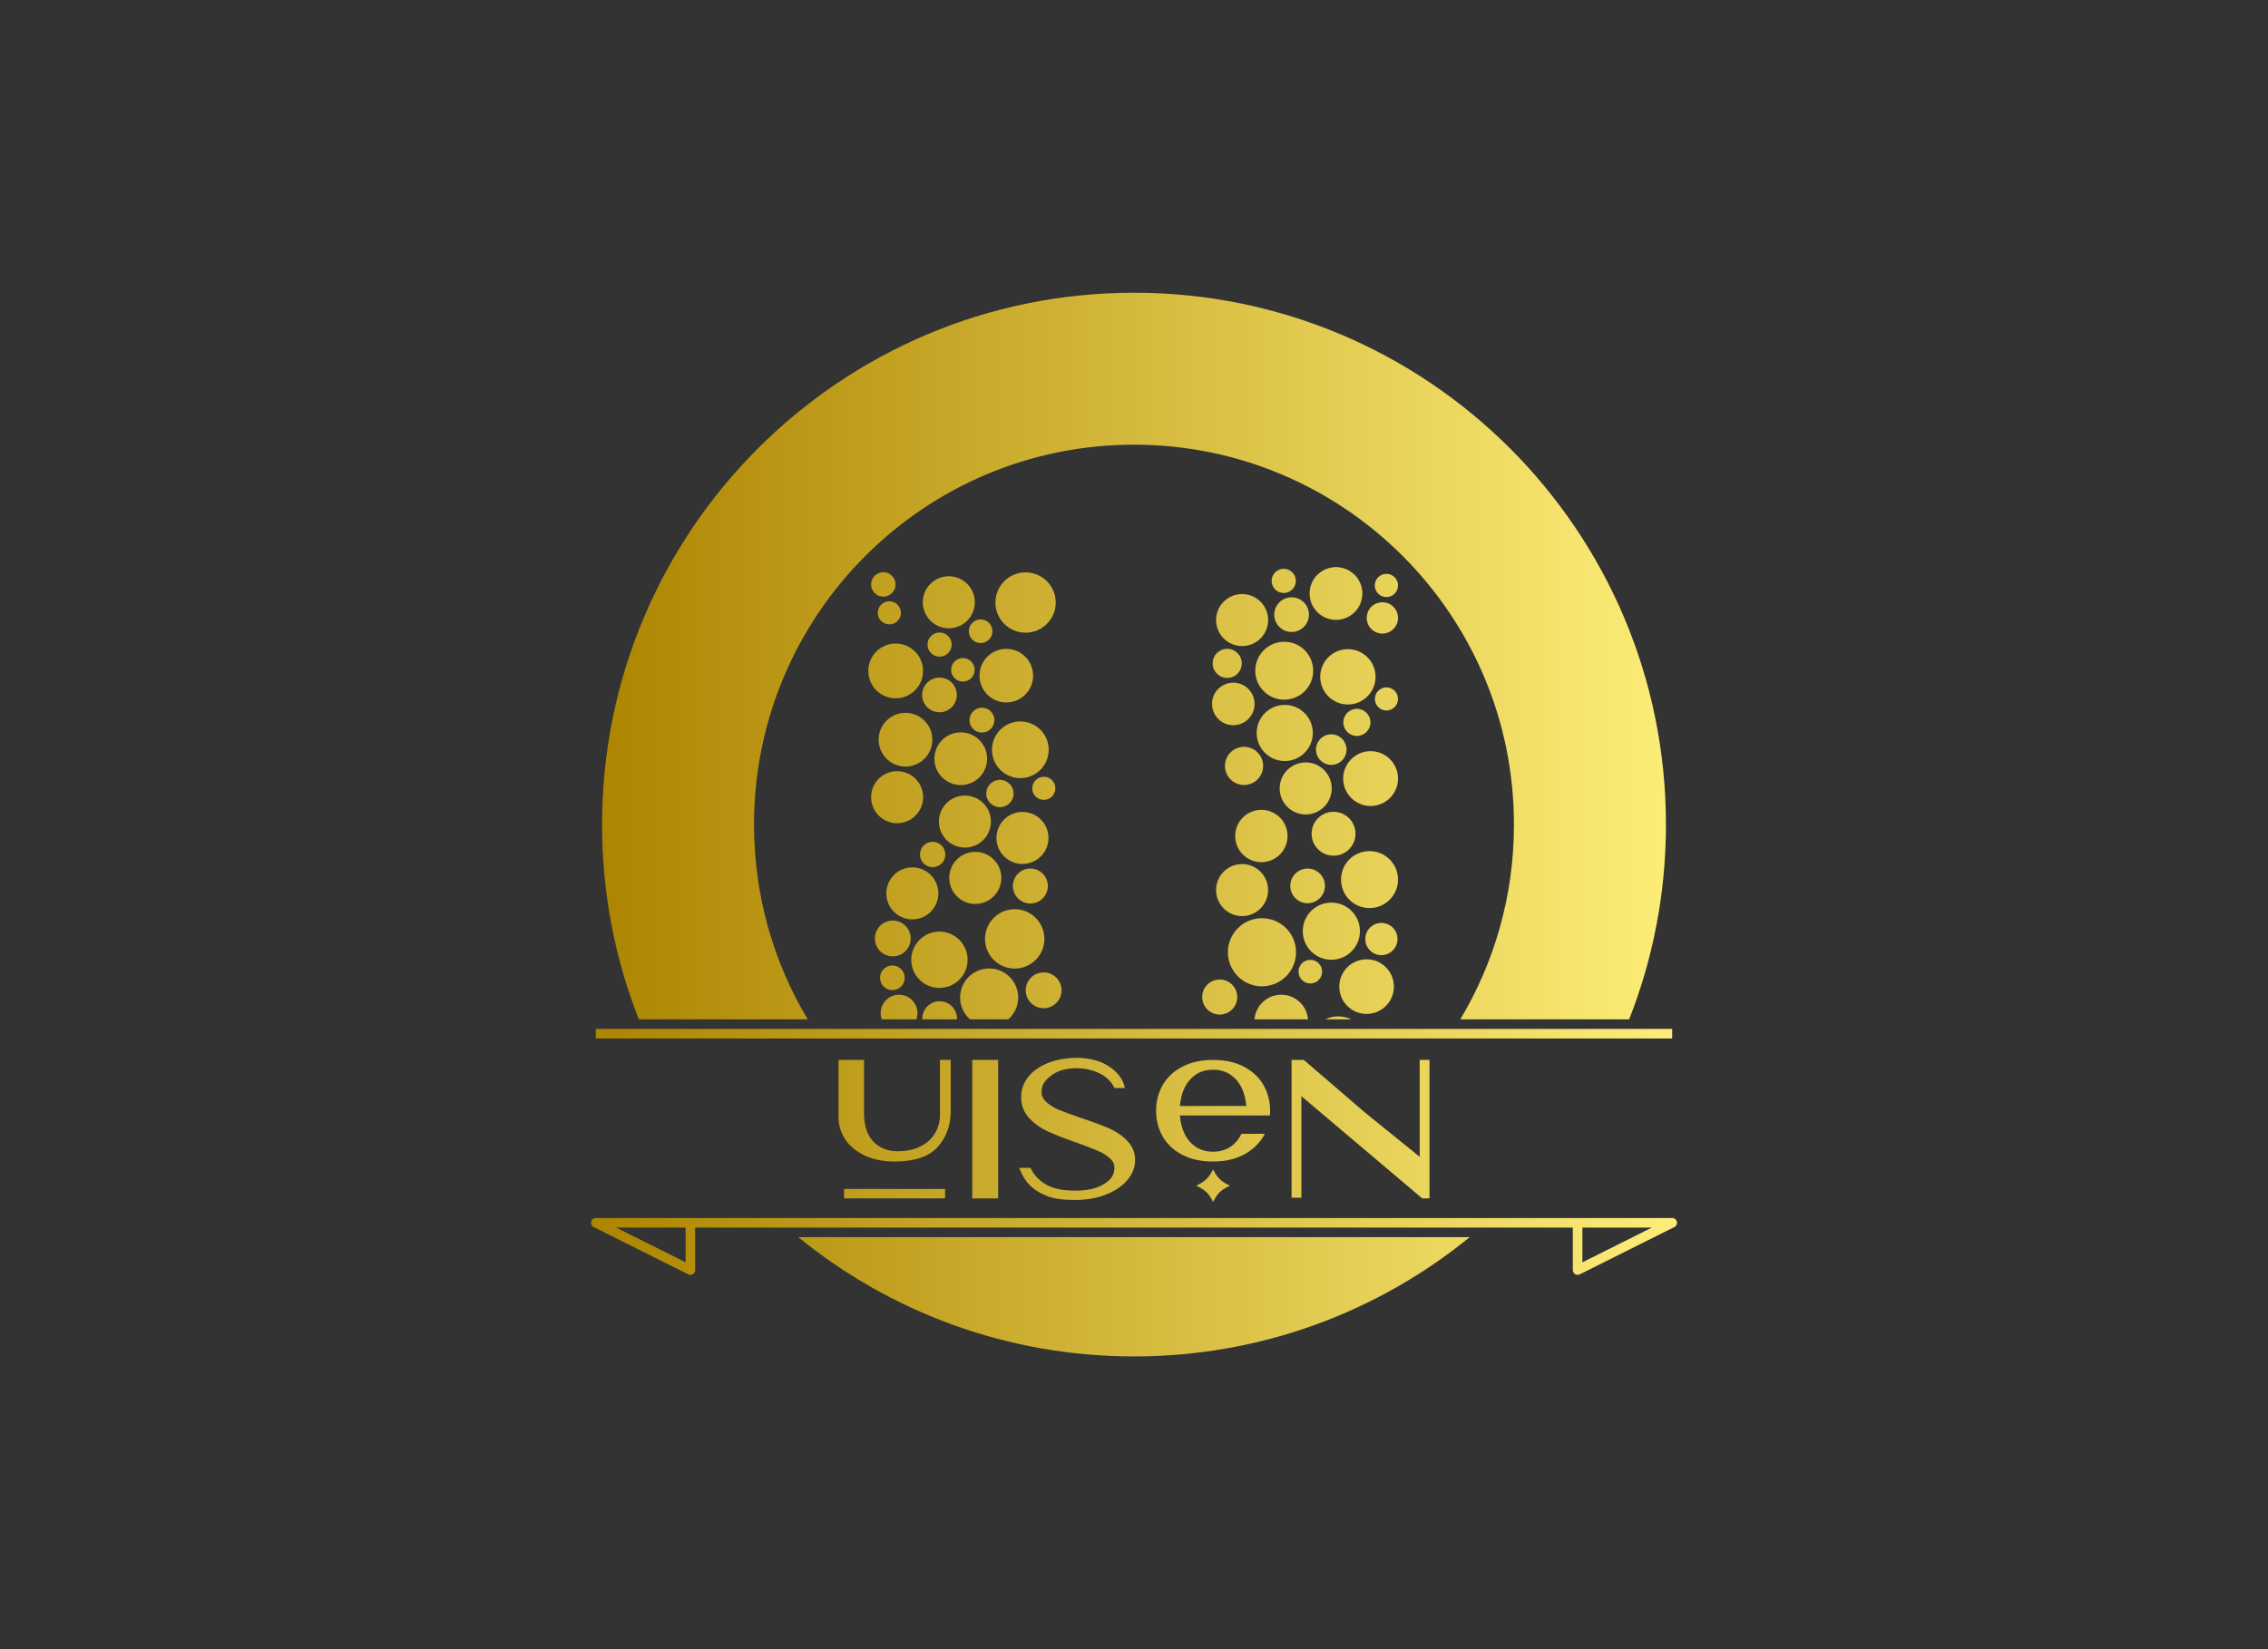 <svg xmlns:mydata="http://www.w3.org/2000/svg" mydata:contrastcolor="000000" mydata:template="Contrast" mydata:presentation="2.5" mydata:layouttype="undefined" mydata:specialfontid="undefined" mydata:id1="746" mydata:id2="748" mydata:companyname="UISEN" mydata:companytagline="" version="1.1" xmlns="http://www.w3.org/2000/svg" xmlns:xlink="http://www.w3.org/1999/xlink" viewBox="0 35 550 400"><rect x="0" y="35" width="550" height="400" fill="#333333" stroke="none"/><defs><linearGradient x1="143.327" y1="235" x2="406.673" y2="235" gradientUnits="userSpaceOnUse" id="color-12632425726"><stop offset="0" stop-color="#ac8400"></stop><stop offset="1" stop-color="#fdee79"></stop></linearGradient></defs><g fill="url(#color-12632425726)" fill-rule="none" stroke="none" stroke-width="1" stroke-linecap="butt" stroke-linejoin="miter" stroke-miterlimit="10" stroke-dasharray="" stroke-dashoffset="0" font-family="none" font-weight="none" font-size="none" text-anchor="none" style="mix-blend-mode: normal"><g data-paper-data="{&quot;isGlobalGroup&quot;:true,&quot;bounds&quot;:{&quot;x&quot;:143.3269839759813,&quot;y&quot;:106,&quot;width&quot;:263.3460320480374,&quot;height&quot;:258}}"><g data-paper-data="{&quot;fillRule&quot;:&quot;nonzero&quot;,&quot;fillRuleOriginal&quot;:&quot;nonzero&quot;,&quot;isIcon&quot;:true,&quot;iconStyle&quot;:&quot;standalone&quot;,&quot;selectedEffects&quot;:{&quot;container&quot;:&quot;&quot;,&quot;transformation&quot;:&quot;rotate0;translate49&quot;,&quot;pattern&quot;:&quot;particle-circle&quot;},&quot;bounds&quot;:{&quot;x&quot;:210.56762655030795,&quot;y&quot;:172.55339212459677,&quot;width&quot;:128.46053908947462,&quot;height&quot;:109.68233623480825},&quot;iconType&quot;:&quot;initial&quot;,&quot;initialText&quot;:&quot;U&quot;,&quot;rawInitialId&quot;:220,&quot;monogramSpecial&quot;:&quot;particle-circle&quot;,&quot;suitableAsStandaloneIcon&quot;:false}" fill-rule="evenodd"><path d="M317.585,178.952c0,-3.534 2.866,-6.399 6.399,-6.399c3.535,0 6.4,2.865 6.4,6.399c0,3.534 -2.866,6.399 -6.4,6.399c-3.534,0 -6.399,-2.865 -6.399,-6.399zM241.391,181.143c0,-4.04 3.276,-7.315 7.316,-7.315c4.04,0 7.315,3.275 7.315,7.315c0,4.04 -3.275,7.316 -7.315,7.316c-4.04,0 -7.316,-3.276 -7.316,-7.316zM304.407,197.68c0,-3.879 3.145,-7.024 7.024,-7.024c3.879,0 7.025,3.145 7.025,7.024c0,3.88 -3.146,7.024 -7.025,7.024c-3.879,0 -7.024,-3.144 -7.024,-7.024zM210.568,197.728c0,-3.667 2.973,-6.64 6.64,-6.64c3.667,0 6.639,2.973 6.639,6.64c0,3.667 -2.973,6.64 -6.639,6.64c-3.667,0 -6.64,-2.973 -6.64,-6.64zM237.533,198.877c0,-3.59 2.91,-6.5 6.499,-6.5c3.59,0 6.5,2.91 6.5,6.5c0,3.589 -2.91,6.5 -6.5,6.5c-3.589,0 -6.499,-2.911 -6.499,-6.5zM320.161,199.162c0,-3.706 3.003,-6.711 6.71,-6.711c3.706,0 6.71,3.005 6.71,6.711c0,3.705 -3.003,6.71 -6.71,6.71c-3.706,0 -6.71,-3.005 -6.71,-6.71zM304.75,212.777c0,-3.76 3.048,-6.807 6.809,-6.807c3.759,0 6.807,3.047 6.807,6.807c0,3.759 -3.048,6.807 -6.807,6.807c-3.761,0 -6.809,-3.048 -6.809,-6.807zM213.07,214.412c0,-3.597 2.917,-6.514 6.515,-6.514c3.598,0 6.515,2.917 6.515,6.514c0,3.598 -2.917,6.515 -6.515,6.515c-3.598,0 -6.515,-2.917 -6.515,-6.515zM240.559,216.855c0,-3.798 3.079,-6.878 6.877,-6.878c3.799,0 6.878,3.08 6.878,6.878c0,3.798 -3.079,6.878 -6.878,6.878c-3.798,0 -6.877,-3.08 -6.877,-6.878zM226.594,219.022c0,-3.53 2.862,-6.392 6.392,-6.392c3.529,0 6.392,2.862 6.392,6.392c0,3.53 -2.863,6.392 -6.392,6.392c-3.53,0 -6.392,-2.862 -6.392,-6.392zM325.726,223.841c0,-3.673 2.977,-6.65 6.651,-6.65c3.672,0 6.651,2.977 6.651,6.65c0,3.672 -2.978,6.65 -6.651,6.65c-3.673,0 -6.651,-2.978 -6.651,-6.65zM325.202,248.341c0,-3.817 3.094,-6.912 6.912,-6.912c3.817,0 6.912,3.095 6.912,6.912c0,3.818 -3.095,6.912 -6.912,6.912c-3.818,0 -6.912,-3.094 -6.912,-6.912zM315.929,260.854c0,-3.829 3.104,-6.933 6.933,-6.933c3.829,0 6.933,3.104 6.933,6.933c0,3.829 -3.104,6.933 -6.933,6.933c-3.829,0 -6.933,-3.104 -6.933,-6.933zM238.874,262.724c0,-3.976 3.223,-7.199 7.199,-7.199c3.975,0 7.199,3.223 7.199,7.199c0,3.975 -3.224,7.199 -7.199,7.199c-3.976,0 -7.199,-3.224 -7.199,-7.199zM297.77,265.97c0,-4.563 3.699,-8.262 8.264,-8.262c4.563,0 8.262,3.699 8.262,8.262c0,4.563 -3.7,8.262 -8.262,8.262c-4.564,0 -8.264,-3.7 -8.264,-8.262zM220.985,267.793c0,-3.772 3.058,-6.83 6.829,-6.83c3.772,0 6.829,3.058 6.829,6.83c0,3.771 -3.058,6.828 -6.829,6.828c-3.772,0 -6.829,-3.057 -6.829,-6.828zM324.78,274.3c0,-3.658 2.965,-6.624 6.624,-6.624c3.659,0 6.624,2.966 6.624,6.624c0,3.659 -2.965,6.624 -6.624,6.624c-3.659,0 -6.624,-2.965 -6.624,-6.624zM232.834,276.939c0,-3.89 3.153,-7.042 7.043,-7.042c3.889,0 7.043,3.153 7.043,7.042c0,2.111 -0.93,4.006 -2.402,5.297h-9.281c-1.472,-1.291 -2.402,-3.186 -2.402,-5.297zM327.678,282.236c-0.955,-0.459 -2.026,-0.717 -3.158,-0.717c-1.131,0 -2.201,0.258 -3.158,0.717zM317.198,282.236c-0.274,-3.344 -3.076,-5.971 -6.49,-5.971c-3.414,0 -6.214,2.627 -6.489,5.971z"></path><path d="M311.311,172.958c-1.619,0 -2.934,1.314 -2.934,2.935c0,1.621 1.315,2.935 2.934,2.935c1.621,0 2.935,-1.314 2.935,-2.935c0,-1.621 -1.314,-2.935 -2.935,-2.935zM214.213,173.789c-1.637,0 -2.966,1.328 -2.966,2.966c0,1.638 1.329,2.966 2.966,2.966c1.638,0 2.966,-1.328 2.966,-2.966c0,-1.638 -1.328,-2.966 -2.966,-2.966zM336.21,174.185c-1.555,0 -2.816,1.261 -2.816,2.817c0,1.555 1.261,2.816 2.816,2.816c1.556,0 2.818,-1.261 2.818,-2.816c0,-1.556 -1.262,-2.817 -2.818,-2.817zM230.09,174.769c-3.484,0 -6.309,2.825 -6.309,6.309c0,3.485 2.825,6.31 6.309,6.31c3.485,0 6.309,-2.825 6.309,-6.31c0,-3.484 -2.824,-6.309 -6.309,-6.309zM301.215,179.086c-3.484,0 -6.309,2.824 -6.309,6.309c0,3.484 2.825,6.309 6.309,6.309c3.486,0 6.31,-2.825 6.31,-6.309c0,-3.485 -2.825,-6.309 -6.31,-6.309zM313.218,179.873c-2.323,0 -4.206,1.883 -4.206,4.206c0,2.323 1.883,4.207 4.206,4.207c2.324,0 4.207,-1.883 4.207,-4.207c0,-2.322 -1.883,-4.206 -4.207,-4.206zM215.667,180.833c-1.549,0 -2.805,1.255 -2.805,2.805c0,1.549 1.256,2.804 2.805,2.804c1.549,0 2.804,-1.255 2.804,-2.804c0,-1.55 -1.255,-2.805 -2.804,-2.805zM335.229,181.077c-2.098,0 -3.798,1.701 -3.798,3.798c0,2.098 1.7,3.799 3.798,3.799c2.099,0 3.799,-1.701 3.799,-3.799c0,-2.097 -1.701,-3.798 -3.799,-3.798zM237.808,185.242c-1.581,0 -2.865,1.282 -2.865,2.865c0,1.582 1.283,2.865 2.865,2.865c1.582,0 2.865,-1.282 2.865,-2.865c0,-1.582 -1.282,-2.865 -2.865,-2.865zM227.853,188.412c-1.619,0 -2.932,1.312 -2.932,2.931c0,1.619 1.313,2.932 2.932,2.932c1.619,0 2.931,-1.313 2.931,-2.932c0,-1.619 -1.312,-2.931 -2.931,-2.931zM297.605,192.365c-1.951,0 -3.531,1.581 -3.531,3.531c0,1.95 1.58,3.531 3.531,3.531c1.95,0 3.53,-1.581 3.53,-3.531c0,-1.95 -1.58,-3.531 -3.53,-3.531zM233.507,194.61c-1.578,0 -2.855,1.278 -2.855,2.855c0,1.577 1.278,2.855 2.855,2.855c1.577,0 2.855,-1.278 2.855,-2.855c0,-1.577 -1.278,-2.855 -2.855,-2.855zM227.826,199.346c-2.322,0 -4.206,1.882 -4.206,4.206c0,2.323 1.883,4.207 4.206,4.207c2.323,0 4.207,-1.883 4.207,-4.207c0,-2.323 -1.883,-4.206 -4.207,-4.206zM299.081,200.582c-2.848,0 -5.157,2.309 -5.157,5.157c0,2.847 2.309,5.156 5.157,5.156c2.847,0 5.156,-2.309 5.156,-5.156c0,-2.848 -2.309,-5.157 -5.156,-5.157zM336.22,201.72c-1.549,0 -2.804,1.255 -2.804,2.804c0,1.549 1.255,2.805 2.804,2.805c1.549,0 2.805,-1.256 2.805,-2.805c0,-1.549 -1.257,-2.804 -2.805,-2.804zM238.127,206.65c-1.666,0 -3.017,1.351 -3.017,3.017c0,1.666 1.351,3.017 3.017,3.017c1.666,0 3.017,-1.351 3.017,-3.017c0,-1.666 -1.351,-3.017 -3.017,-3.017zM329.046,206.924c-1.817,0 -3.29,1.473 -3.29,3.291c0,1.818 1.473,3.291 3.29,3.291c1.817,0 3.291,-1.473 3.291,-3.291c0,-1.818 -1.474,-3.291 -3.291,-3.291zM322.839,213.106c-2.046,0 -3.705,1.659 -3.705,3.705c0,2.046 1.659,3.705 3.705,3.705c2.046,0 3.705,-1.659 3.705,-3.705c0,-2.046 -1.659,-3.705 -3.705,-3.705zM301.685,216.139c-2.556,0 -4.628,2.073 -4.628,4.629c0,2.556 2.073,4.629 4.628,4.629c2.557,0 4.629,-2.073 4.629,-4.629c0,-2.557 -2.072,-4.629 -4.629,-4.629zM316.638,219.923c-3.485,0 -6.31,2.825 -6.31,6.31c0,3.484 2.825,6.309 6.31,6.309c3.484,0 6.309,-2.825 6.309,-6.309c0,-3.485 -2.825,-6.31 -6.309,-6.31zM217.557,222.047c-3.484,0 -6.309,2.825 -6.309,6.309c0,3.485 2.825,6.31 6.309,6.31c3.485,0 6.31,-2.825 6.31,-6.31c0,-3.484 -2.825,-6.309 -6.31,-6.309zM253.128,223.4c-1.549,0 -2.804,1.255 -2.804,2.804c0,1.549 1.255,2.804 2.804,2.804c1.549,0 2.805,-1.255 2.805,-2.804c0,-1.549 -1.256,-2.804 -2.805,-2.804zM242.488,224.153c-1.828,0 -3.311,1.483 -3.311,3.311c0,1.829 1.483,3.311 3.311,3.311c1.829,0 3.311,-1.482 3.311,-3.311c0,-1.828 -1.482,-3.311 -3.311,-3.311zM233.993,227.962c-3.484,0 -6.309,2.824 -6.309,6.309c0,3.484 2.825,6.309 6.309,6.309c3.485,0 6.309,-2.825 6.309,-6.309c0,-3.485 -2.824,-6.309 -6.309,-6.309zM305.89,231.425c-3.505,0 -6.347,2.842 -6.347,6.347c0,3.505 2.842,6.347 6.347,6.347c3.506,0 6.347,-2.842 6.347,-6.347c0,-3.505 -2.841,-6.347 -6.347,-6.347zM323.393,231.897c-2.941,0 -5.324,2.384 -5.324,5.325c0,2.94 2.383,5.324 5.324,5.324c2.941,0 5.324,-2.384 5.324,-5.324c0,-2.941 -2.383,-5.325 -5.324,-5.325zM247.953,231.932c-3.485,0 -6.309,2.824 -6.309,6.309c0,3.484 2.824,6.309 6.309,6.309c3.485,0 6.309,-2.825 6.309,-6.309c0,-3.485 -2.824,-6.309 -6.309,-6.309zM226.175,239.179c-1.697,0 -3.073,1.376 -3.073,3.073c0,1.697 1.376,3.073 3.073,3.073c1.697,0 3.073,-1.376 3.073,-3.073c0,-1.697 -1.376,-3.073 -3.073,-3.073zM236.515,241.615c-3.488,0 -6.316,2.828 -6.316,6.316c0,3.489 2.828,6.316 6.316,6.316c3.489,0 6.316,-2.827 6.316,-6.316c0,-3.488 -2.827,-6.316 -6.316,-6.316zM301.211,244.574c-3.484,0 -6.309,2.825 -6.309,6.309c0,3.485 2.825,6.31 6.309,6.31c3.486,0 6.31,-2.825 6.31,-6.31c0,-3.484 -2.825,-6.309 -6.31,-6.309zM221.244,245.379c-3.484,0 -6.309,2.825 -6.309,6.309c0,3.485 2.825,6.31 6.309,6.31c3.485,0 6.31,-2.825 6.31,-6.31c0,-3.484 -2.825,-6.309 -6.31,-6.309zM249.866,245.659c-2.342,0 -4.241,1.899 -4.241,4.242c0,2.343 1.899,4.242 4.241,4.242c2.343,0 4.242,-1.899 4.242,-4.242c0,-2.343 -1.899,-4.242 -4.242,-4.242zM317.099,245.663c-2.323,0 -4.206,1.883 -4.206,4.207c0,2.322 1.883,4.206 4.206,4.206c2.324,0 4.207,-1.883 4.207,-4.206c0,-2.323 -1.883,-4.207 -4.207,-4.207zM216.507,258.281c-2.397,0 -4.339,1.942 -4.339,4.339c0,2.397 1.942,4.34 4.339,4.34c2.397,0 4.34,-1.943 4.34,-4.34c0,-2.397 -1.943,-4.339 -4.34,-4.339zM334.991,258.854c-2.159,0 -3.908,1.75 -3.908,3.909c0,2.158 1.749,3.908 3.908,3.908c2.158,0 3.908,-1.75 3.908,-3.908c0,-2.158 -1.75,-3.909 -3.908,-3.909zM317.758,267.803c-1.583,0 -2.866,1.282 -2.866,2.865c0,1.582 1.283,2.864 2.866,2.864c1.581,0 2.864,-1.282 2.864,-2.864c0,-1.583 -1.283,-2.865 -2.864,-2.865zM216.404,269.168c-1.652,0 -2.992,1.34 -2.992,2.992c0,1.652 1.34,2.992 2.992,2.992c1.653,0 2.992,-1.339 2.992,-2.992c0,-1.651 -1.339,-2.992 -2.992,-2.992zM253.083,270.85c-2.4,0 -4.345,1.945 -4.345,4.343c0,2.4 1.945,4.345 4.345,4.345c2.4,0 4.345,-1.945 4.345,-4.345c0,-2.398 -1.945,-4.343 -4.345,-4.343zM295.786,272.575c-2.349,0 -4.254,1.905 -4.254,4.253c0,2.349 1.905,4.254 4.254,4.254c2.348,0 4.253,-1.906 4.253,-4.254c0,-2.349 -1.905,-4.253 -4.253,-4.253zM218.029,276.264c-2.461,0 -4.457,1.995 -4.457,4.456c0,0.532 0.093,1.042 0.264,1.516h8.384c0.171,-0.473 0.264,-0.983 0.264,-1.516c0,-2.461 -1.994,-4.456 -4.456,-4.456zM232.069,282.236h-8.405c-0.003,-0.06 -0.004,-0.121 -0.004,-0.182c0,-2.323 1.883,-4.206 4.206,-4.206c2.323,0 4.207,1.883 4.207,4.206c0,0.061 -0.001,0.122 -0.004,0.182z"></path></g><g><path d="M227.953,292.08v13.238c0,1.705 -0.418,3.252 -1.241,4.595c-0.824,1.344 -2.02,2.41 -3.553,3.167c-1.548,0.767 -3.412,1.156 -5.539,1.156c-1.898,0 -8.089,-0.672 -8.089,-9.311v-12.845h-6.192v13.86c0,1.895 0.534,3.688 1.587,5.332c1.052,1.644 2.636,2.98 4.709,3.969c2.056,0.982 4.542,1.48 7.39,1.48c4.743,0 8.222,-1.177 10.343,-3.498c2.11,-2.308 3.179,-5.234 3.179,-8.694v-12.449zM229.188,325.669v-2.298h-24.49v2.298z" data-paper-data="{&quot;glyphName&quot;:&quot;&quot;,&quot;glyphIndex&quot;:0,&quot;firstGlyphOfWord&quot;:true,&quot;word&quot;:1}" fill-rule="nonzero"></path><path d="M242.056,325.67v-33.59h-6.282v33.59z" data-paper-data="{&quot;glyphName&quot;:&quot;I&quot;,&quot;glyphIndex&quot;:1,&quot;word&quot;:1}" fill-rule="nonzero"></path><path d="M273.593,311.958c-1.207,-1.334 -2.73,-2.416 -4.526,-3.216v-0.001c-1.772,-0.786 -4.114,-1.663 -6.959,-2.603c-2.246,-0.758 -4.023,-1.411 -5.283,-1.941c-1.237,-0.521 -2.282,-1.165 -3.104,-1.915c-0.777,-0.707 -1.15,-1.496 -1.139,-2.411c0.018,-1.636 0.596,-2.633 2.287,-3.951c1.551,-1.21 3.614,-1.824 6.132,-1.824c2.606,0 4.978,0.675 6.862,1.951c0.896,0.606 1.766,1.601 2.272,2.597l0.128,0.251h2.509l-0.118,-0.555c-0.029,-0.138 -0.761,-3.382 -5.083,-5.45c-2.017,-0.966 -4.62,-1.309 -6.236,-1.309c-2.646,0 -5.028,0.405 -7.082,1.205c-2.064,0.804 -3.699,1.938 -4.859,3.368c-1.165,1.44 -1.756,3.101 -1.758,4.936c-0.001,2.019 0.661,3.746 1.967,5.133c1.252,1.331 2.795,2.421 4.585,3.24c1.74,0.795 4.016,1.683 6.764,2.638c2.238,0.791 4.015,1.473 5.282,2.027c1.227,0.536 2.246,1.186 3.03,1.93c0.724,0.686 1.047,1.459 0.989,2.365c-0.108,1.679 -0.816,2.712 -2.612,3.813c-1.683,1.029 -3.973,1.551 -6.804,1.551c-2.631,0 -4.682,-0.339 -6.269,-1.038c-3.337,-1.47 -4.502,-4.179 -4.513,-4.206l-0.119,-0.283h-2.769l0.259,0.633c1.194,2.922 3.009,4.725 6.066,6.027c1.902,0.811 3.948,1.126 7.295,1.126c2.627,0 5.034,-0.405 7.154,-1.205c2.149,-0.811 3.881,-1.915 5.147,-3.278c1.303,-1.405 2.027,-2.964 2.154,-4.635c0.146,-1.928 -0.409,-3.6 -1.648,-4.97z" data-paper-data="{&quot;glyphName&quot;:&quot;S&quot;,&quot;glyphIndex&quot;:2,&quot;word&quot;:1}" fill-rule="nonzero"></path><path d="M306.419,298.21c-1.059,-1.867 -2.655,-3.372 -4.745,-4.474v0.001c-2.082,-1.099 -4.603,-1.656 -7.492,-1.656c-2.892,0 -5.414,0.557 -7.496,1.656c-2.091,1.103 -3.688,2.609 -4.746,4.474c-1.053,1.859 -1.586,3.953 -1.586,6.224c0,2.251 0.533,4.334 1.587,6.191c1.058,1.865 2.655,3.366 4.747,4.461c2.081,1.086 4.602,1.637 7.494,1.637c2.842,0 5.339,-0.557 7.419,-1.656c2.052,-1.083 3.64,-2.555 4.721,-4.377l0.412,-0.694h-5.655l-0.129,0.244c-0.609,1.154 -1.412,2.095 -2.387,2.799c-1.199,0.864 -2.673,1.302 -4.381,1.302c-1.706,0 -3.18,-0.438 -4.382,-1.302c-1.212,-0.875 -2.141,-2.071 -2.76,-3.555c-0.493,-1.174 -0.793,-2.495 -0.898,-3.934h21.821l0.022,-0.435c0.011,-0.226 0.02,-0.452 0.02,-0.681c0.001,-2.272 -0.532,-4.366 -1.586,-6.223zM302.216,303.252h-16.072c0.108,-1.432 0.408,-2.744 0.894,-3.905c0.62,-1.485 1.548,-2.687 2.76,-3.571c1.201,-0.873 2.675,-1.315 4.382,-1.315c1.708,0 3.181,0.443 4.379,1.315c1.211,0.885 2.141,2.087 2.764,3.572c0.487,1.163 0.786,2.474 0.893,3.905zM294.717,319.611l-0.539,-0.949l-0.537,0.949c-0.583,1.025 -1.453,1.864 -2.519,2.426l-1.026,0.542l1.026,0.538c1.066,0.562 1.936,1.401 2.518,2.424l0.538,0.953l0.539,-0.952c0.582,-1.024 1.453,-1.863 2.518,-2.424l1.027,-0.539l-1.027,-0.542c-1.066,-0.561 -1.937,-1.4 -2.518,-2.425z" data-paper-data="{&quot;glyphName&quot;:&quot;&quot;,&quot;glyphIndex&quot;:3,&quot;word&quot;:1}" fill-rule="nonzero"></path><path d="M344.285,292.08v23.506l-13.23,-10.709l-14.882,-12.797h-2.961v33.418h2.377v-24.621l29.309,24.793h1.763v-33.589z" data-paper-data="{&quot;glyphName&quot;:&quot;N&quot;,&quot;glyphIndex&quot;:4,&quot;lastGlyphOfWord&quot;:true,&quot;word&quot;:1}" fill-rule="nonzero"></path><path d="M144.488,284.557h261.025v2.322h-261.025z" fill-rule="evenodd"></path><path d="M381.418,332.745v10.306c0,0.038 0.002,0.076 0.006,0.113c0.004,0.038 0.009,0.076 0.016,0.112c0.008,0.037 0.017,0.074 0.028,0.111c0.011,0.037 0.024,0.073 0.038,0.108c0.015,0.035 0.031,0.069 0.049,0.103c0.017,0.034 0.037,0.066 0.058,0.098c0.021,0.032 0.044,0.062 0.068,0.091c0.024,0.03 0.049,0.058 0.077,0.084c0.027,0.027 0.055,0.053 0.084,0.077c0.029,0.024 0.059,0.047 0.091,0.068c0.032,0.021 0.064,0.041 0.098,0.059c0.034,0.017 0.068,0.034 0.103,0.048c0.035,0.014 0.071,0.027 0.108,0.038c0.036,0.011 0.073,0.02 0.111,0.028c0.037,0.007 0.074,0.013 0.112,0.016c0.037,0.004 0.075,0.006 0.113,0.006c0.183,0 0.356,-0.041 0.519,-0.123l22.934,-11.466c0.138,-0.069 0.257,-0.161 0.358,-0.277c0.101,-0.116 0.176,-0.248 0.224,-0.394c0.049,-0.146 0.068,-0.296 0.057,-0.449c-0.011,-0.154 -0.051,-0.3 -0.12,-0.437c-0.024,-0.048 -0.051,-0.094 -0.081,-0.138c-0.03,-0.045 -0.064,-0.087 -0.1,-0.126c-0.036,-0.039 -0.075,-0.076 -0.115,-0.111c-0.041,-0.034 -0.085,-0.065 -0.131,-0.093c-0.045,-0.028 -0.092,-0.054 -0.142,-0.076c-0.049,-0.021 -0.1,-0.039 -0.151,-0.054c-0.052,-0.014 -0.104,-0.025 -0.157,-0.033c-0.053,-0.007 -0.106,-0.011 -0.16,-0.011h-261.025c-0.038,0 -0.076,0.002 -0.114,0.006c-0.038,0.003 -0.075,0.009 -0.113,0.016c-0.037,0.007 -0.074,0.016 -0.11,0.027c-0.036,0.011 -0.072,0.024 -0.107,0.039c-0.035,0.014 -0.069,0.03 -0.103,0.048c-0.033,0.018 -0.066,0.037 -0.098,0.058c-0.032,0.021 -0.062,0.044 -0.091,0.068c-0.029,0.025 -0.058,0.05 -0.084,0.077c-0.027,0.027 -0.052,0.055 -0.076,0.084c-0.024,0.03 -0.047,0.06 -0.068,0.092c-0.021,0.032 -0.041,0.064 -0.059,0.097c-0.018,0.034 -0.034,0.068 -0.049,0.104c-0.015,0.035 -0.027,0.07 -0.038,0.107c-0.011,0.036 -0.02,0.073 -0.028,0.111c-0.007,0.037 -0.013,0.075 -0.017,0.112c-0.004,0.038 -0.006,0.076 -0.006,0.114c0,0.054 0.004,0.107 0.011,0.16c0.007,0.053 0.018,0.105 0.033,0.157c0.015,0.051 0.033,0.101 0.054,0.15c0.022,0.049 0.046,0.097 0.075,0.143c0.028,0.045 0.059,0.089 0.094,0.13c0.034,0.041 0.071,0.08 0.111,0.116c0.04,0.036 0.082,0.07 0.126,0.1c0.044,0.03 0.09,0.058 0.138,0.081l22.933,11.466c0.138,0.069 0.283,0.109 0.437,0.12c0.154,0.011 0.303,-0.008 0.449,-0.057c0.146,-0.048 0.277,-0.123 0.393,-0.224c0.116,-0.101 0.209,-0.22 0.278,-0.358c0.082,-0.163 0.123,-0.336 0.123,-0.519v-10.306zM383.739,332.745v8.428l16.856,-8.428zM166.26,332.745h-16.856l16.856,8.428z" fill-rule="evenodd"></path></g><g data-paper-data="{&quot;isContainerElementsWrapper&quot;:true}" fill-rule="evenodd"><path d="M146,235c0,-71.245 57.755,-129 129,-129c71.245,0 129,57.755 129,129c0,16.673 -3.163,32.607 -8.922,47.236h-40.948c8.263,-13.813 13.012,-29.97 13.012,-47.236c0,-50.889 -41.254,-92.143 -92.143,-92.143c-50.889,0 -92.143,41.254 -92.143,92.143c0,17.266 4.749,33.423 13.012,47.236h-40.947c-5.759,-14.629 -8.922,-30.563 -8.922,-47.236zM193.584,335.068c22.205,18.088 50.544,28.932 81.416,28.932c30.873,0 59.212,-10.845 81.416,-28.932z" data-paper-data="{&quot;isBaseLogoContainer&quot;:true}"></path></g></g></g></svg>